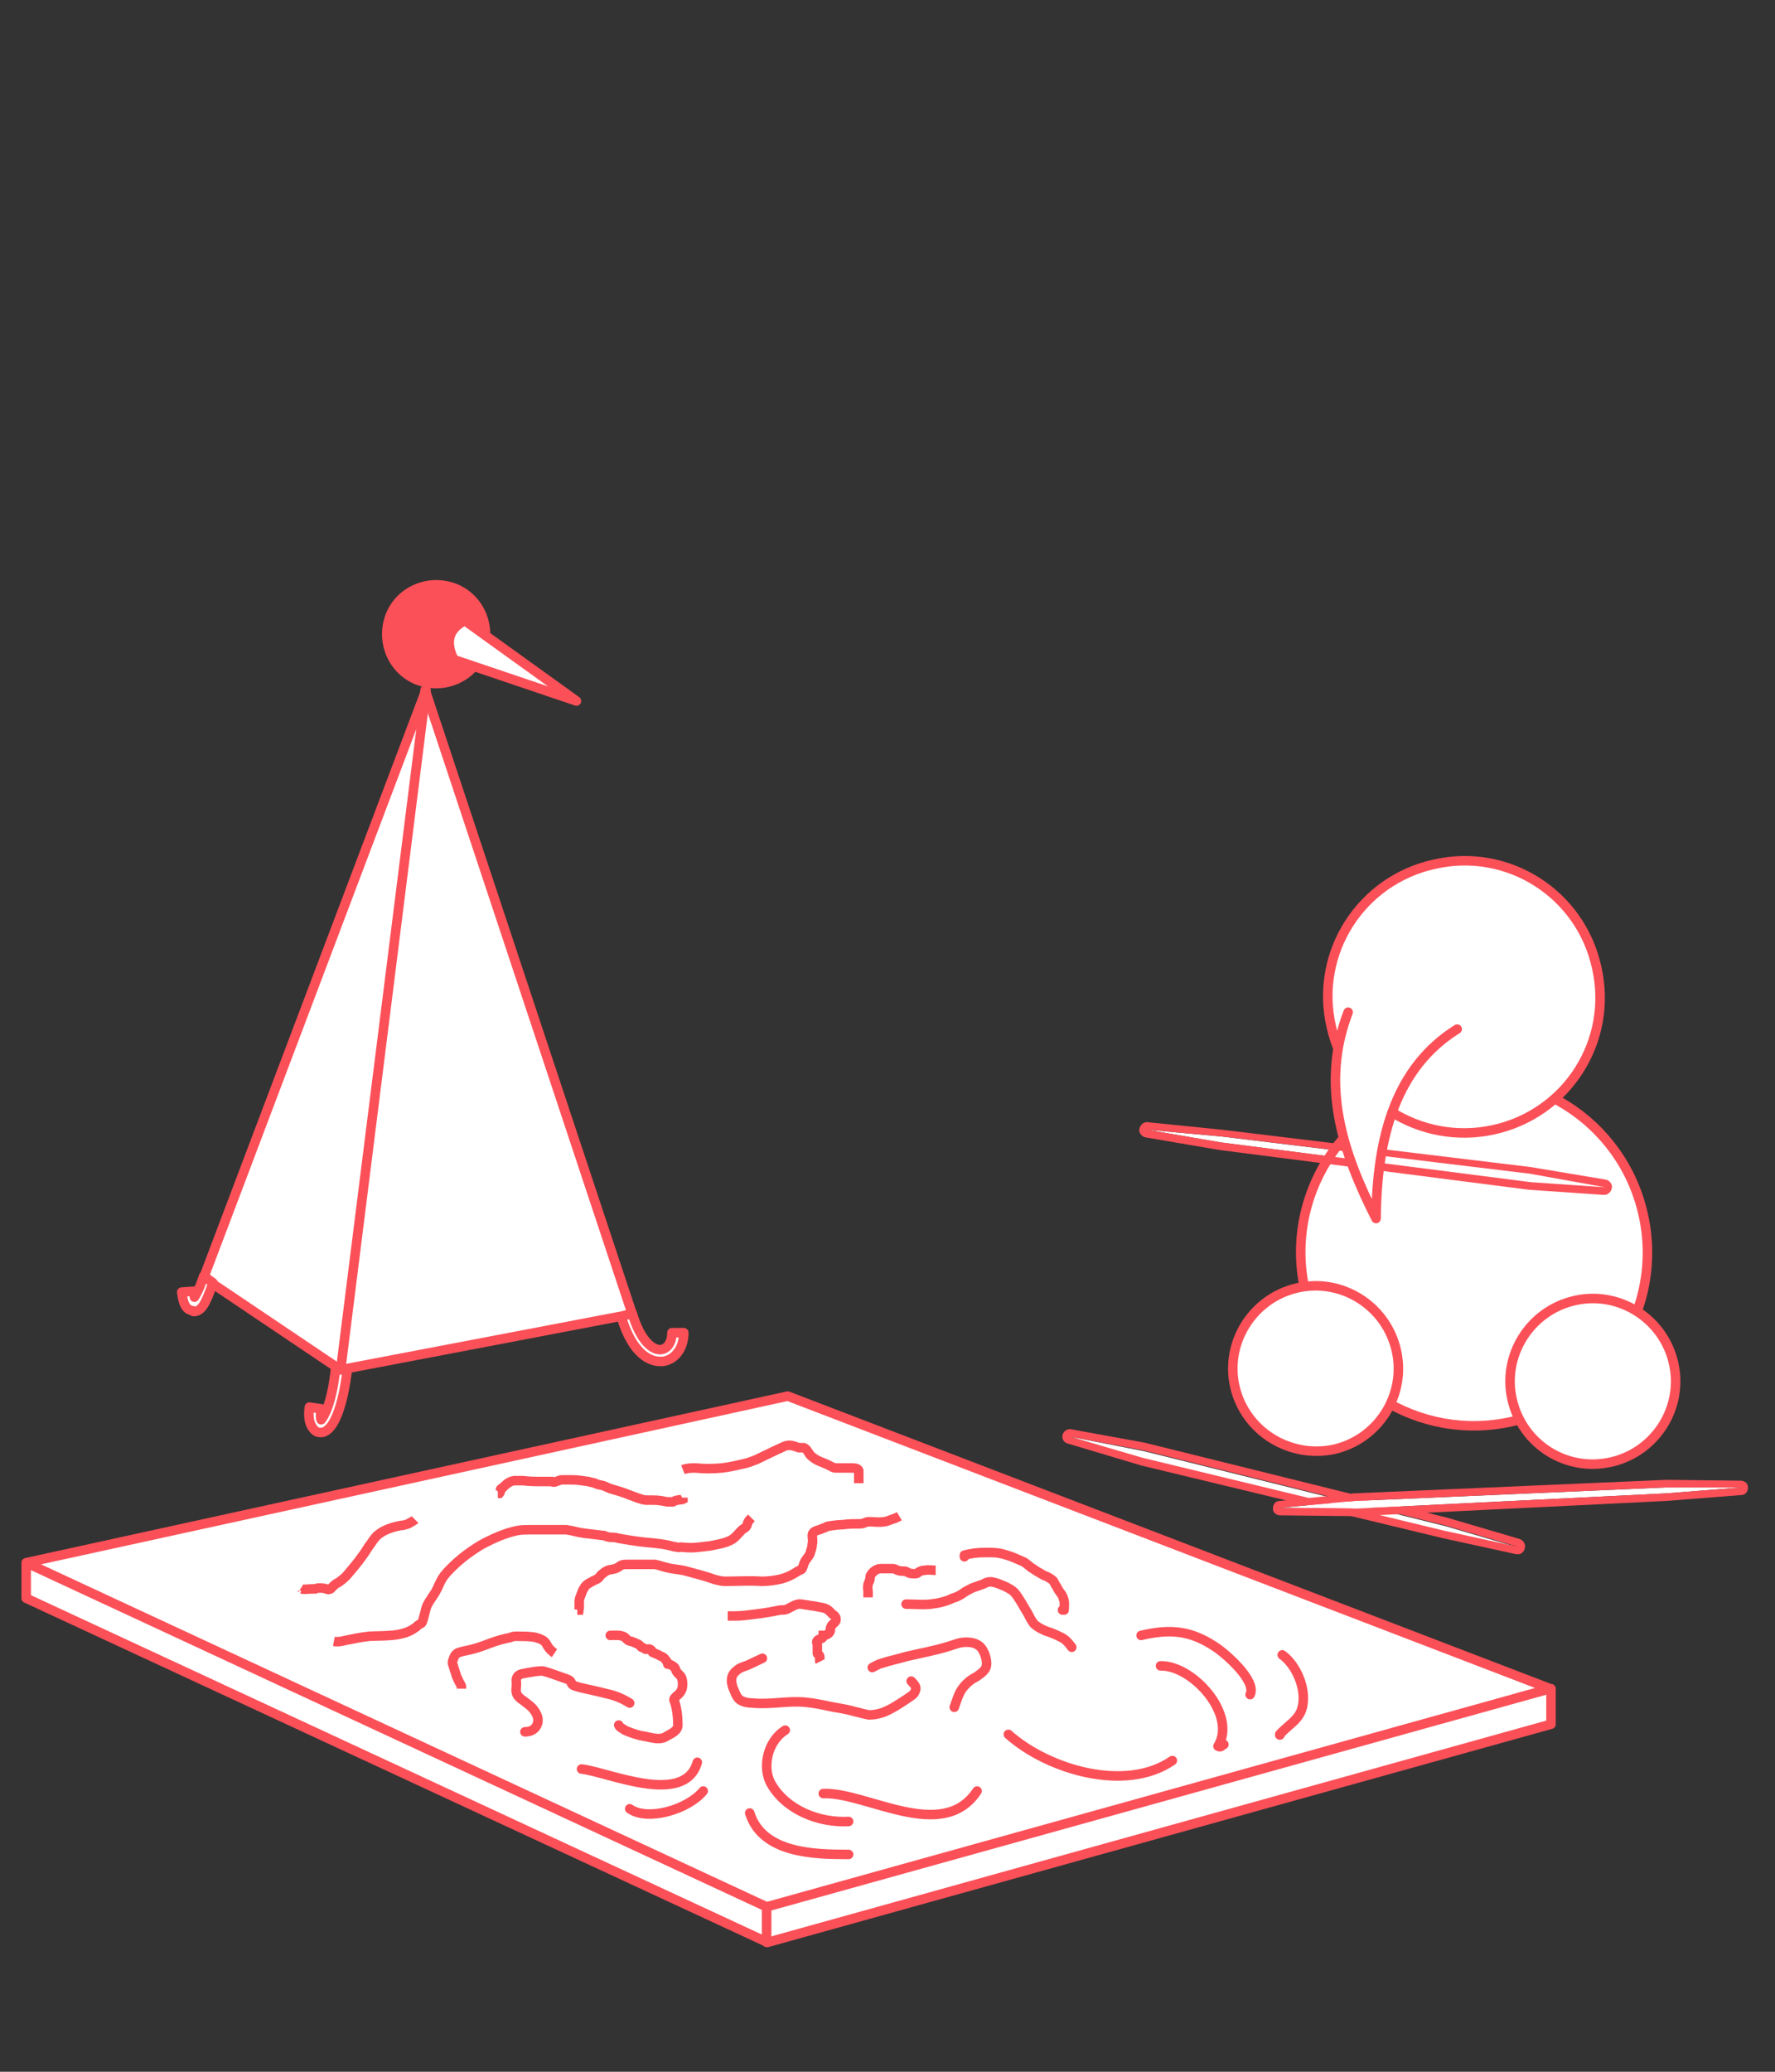 <svg xmlns="http://www.w3.org/2000/svg" xmlns:xlink="http://www.w3.org/1999/xlink" version="1.1" id="Ebene_1" x="0px" y="0px" viewBox="0 0 210 245" style="enable-background:new 0 0 210 245;" xml:space="preserve"><rect x="0" y="0" width="210" height="245" fill="#333333" stroke="none"/> <style type="text/css"> .st0{fill:#FFFFFF;} .st1{fill:none;stroke:#FB5058;stroke-width:1.125;stroke-linecap:round;stroke-linejoin:round;stroke-miterlimit:10;} .st2{fill:#FB5058;} .st3{fill:none;stroke:#FB5058;stroke-width:1.125;} </style> <g> <polygon class="st0" points="3.1,184.8 3.1,189 90.7,229.7 183.5,203.9 183.5,199.7 93.3,164.7 "></polygon> <g> <path class="st1" d="M90.7,225.5l92.7-25.8l-90.2-34.6L3.1,184.8L90.7,225.5z M183.5,199.7v4.2l-92.7,25.8L3.1,189v-4.2"></path> <path class="st1" d="M119.3,205.1c4.7,4.2,13.9,6.9,19.4,3.1 M137.3,197c3.8-0.1,9.1,5.8,6.8,9.5c0.4,0.2,0.4-0.1,0.7-0.2 M135,193.4c3.4-0.8,5.8-0.6,8.7,1.3c1.4,0.9,5,4.1,4.2,5.7 M151.7,195.7c1.4,1,2.5,3.2,2.5,5.1c0,2.4-1.4,2.8-2.8,4.3 c0,0.3,0.1-0.2,0.3-0.3 M115.6,211.8c-4.1,6.2-13.1,0.1-18.2,0.3 M100.4,215.4c-3.4,0.2-7.4-1.3-9.2-4.5c-1-1.8-0.5-4.9,1.7-6.3 M100.4,219.3c-4,0-10.2-0.1-11.7-4.9 M82.5,208.4c-1.5,5.3-10.7,1.1-13.7,0.8 M83.2,211.8c-1.8,2.2-6.6,3.6-8.7,2.1"></path> <line class="st1" x1="90.7" y1="225.5" x2="90.7" y2="229.7"></line> <path class="st2" d="M46,73.3c-0.9,3.1,0.8,6.4,3.9,7.3c3.1,0.9,6.4-0.8,7.3-3.9c0.9-3.1-0.8-6.4-3.9-7.3 C50.2,68.5,46.9,70.2,46,73.3"></path> <path class="st1" d="M46,73.3c-0.9,3.1,0.8,6.4,3.9,7.3c3.1,0.9,6.4-0.8,7.3-3.9c0.9-3.1-0.8-6.4-3.9-7.3 C50.2,68.5,46.9,70.2,46,73.3z"></path> <path class="st0" d="M55,73.4l13.2,9.5L53.7,78C52.6,75.8,53.2,74.3,55,73.4"></path> <path class="st1" d="M55,73.4l13.2,9.5L53.7,78C52.6,75.8,53.2,74.3,55,73.4z"></path> <path class="st0" d="M37.9,169.4c0.2,0,0.3,0,0.5-0.1c1.2-0.5,2.2-3.2,2.7-7.4l-1.4-0.1c-0.4,4-1.3,5.6-1.7,6.1 c-0.1-0.2-0.1-0.6,0-1.3l-1.4-0.2c-0.2,1.4,0.1,2.3,0.7,2.8C37.4,169.3,37.6,169.4,37.9,169.4"></path> <path class="st1" d="M37.9,169.4c0.2,0,0.3,0,0.5-0.1c1.2-0.5,2.2-3.2,2.7-7.4l-1.4-0.1c-0.4,4-1.3,5.6-1.7,6.1 c-0.1-0.2-0.1-0.6,0-1.3l-1.4-0.2c-0.2,1.4,0.1,2.3,0.7,2.8C37.4,169.3,37.6,169.4,37.9,169.4z"></path> </g> <polygon class="st0" points="50.3,81.7 74.7,155.3 40.3,161.9 "></polygon> <polygon class="st1" points="50.3,81.6 74.8,155.4 40.2,162 "></polygon> <polygon class="st0" points="50.3,81.7 40.3,161.9 24.2,151 "></polygon> <polygon class="st1" points="50.4,81.6 40.3,162 24.1,151.1 "></polygon> <g> <path class="st0" d="M22.9,155.1c0.9,0,1.4-0.8,2.3-3.4l-1.1-0.8c-0.5,1.5-0.9,2.2-1.1,2.5c0-0.2-0.1-0.4-0.1-0.7l-1.4,0.1 c0.1,0.6,0.2,2.1,1.3,2.2C22.8,155.1,22.9,155.1,22.9,155.1 M78.1,161c0.1,0,0.3,0,0.3,0c1.5-0.2,2.5-1.6,2.5-3.4h-1.4 c0,1.1-0.5,1.9-1.3,2c-0.9,0.1-2.4-0.9-3.4-4.3l-1.3,0.4C74.9,160.4,77.1,161,78.1,161"></path> <path class="st1" d="M22.9,155.1c0.9,0,1.4-0.8,2.3-3.4l-1.1-0.8c-0.5,1.5-0.9,2.2-1.1,2.5c0-0.2-0.1-0.4-0.1-0.7l-1.4,0.1 c0.1,0.6,0.2,2.1,1.3,2.2C22.8,155.1,22.9,155.1,22.9,155.1z M78.1,161c0.1,0,0.3,0,0.3,0c1.5-0.2,2.5-1.6,2.5-3.4h-1.4 c0,1.1-0.5,1.9-1.3,2c-0.9,0.1-2.4-0.9-3.4-4.3l-1.3,0.4C74.9,160.4,77.1,161,78.1,161z"></path> </g> <polygon class="st0" points="144.4,135.1 135.7,133.6 144.5,134.4 180.9,138.8 189.8,140.4 181,139.8 "></polygon> <polygon class="st0" points="171.1,180.5 179.6,183 170.9,181.1 135.3,172.5 126.6,169.9 135.3,171.6 "></polygon> <g> <path class="st2" d="M126.6,169c-0.4,0-0.8,0.3-0.9,0.7c-0.1,0.5,0.2,0.9,0.6,1l8.7,2.6l35.7,8.6l8.7,1.9c0.1,0,0.1,0,0.2,0 c0.4,0,0.7-0.3,0.8-0.7c0.1-0.5-0.1-0.9-0.6-1.1l-8.5-2.5l-35.9-8.9L126.6,169C126.7,169,126.7,169,126.6,169 M126.6,169.9 l8.6,1.6l35.8,8.9l8.5,2.5l-8.7-1.9l-35.6-8.6L126.6,169.9z"></path> </g> <polygon class="st0" points="197.1,175.9 206,175.9 197.2,176.6 160.6,178.4 151.5,178.3 160.3,177.5 "></polygon> <g> <path class="st2" d="M197.1,175L197.1,175l-36.9,1.6l-8.8,0.9c-0.5,0-0.8,0.4-0.8,0.9s0.4,0.8,0.9,0.8l9,0.1l36.6-1.8l8.9-0.7 c0.5,0,0.8-0.4,0.8-0.9s-0.4-0.8-0.9-0.8L197.1,175L197.1,175z M197.1,175.9h8.9l-8.9,0.7l-36.6,1.8l-9-0.1l8.7-0.8L197.1,175.9z"></path> <path class="st0" d="M154.5,152.6c-2.5-11,4.4-21.9,15.4-24.4s21.9,4.4,24.4,15.4s-4.4,21.9-15.4,24.4S157,163.6,154.5,152.6"></path> <path class="st1" d="M154.4,152.6c-2.5-11,4.4-22,15.5-24.5c11-2.5,22,4.4,24.5,15.5c2.5,11-4.4,22-15.5,24.5 C167.9,170.6,156.9,163.7,154.4,152.6z"></path> <path class="st0" d="M157.6,121.4c-1.9-8.6,3.5-17.1,12.1-19.1c8.6-1.9,17.1,3.5,19.1,12.1c1.9,8.6-3.5,17.1-12.1,19.1 C168.1,135.4,159.6,130,157.6,121.4"></path> <path class="st0" d="M157.5,121.4c-2-8.7,3.5-17.3,12.2-19.2c8.7-2,17.3,3.5,19.2,12.2c2,8.7-3.5,17.3-12.2,19.2 C168.1,135.5,159.4,130.1,157.5,121.4"></path> <path class="st1" d="M157.5,121.4c-2-8.7,3.5-17.3,12.2-19.2c8.7-2,17.3,3.5,19.2,12.2c2,8.7-3.5,17.3-12.2,19.2 C168.1,135.5,159.4,130.1,157.5,121.4z"></path> <path class="st2" d="M135.7,132.7c-0.4,0-0.8,0.3-0.9,0.8c-0.1,0.5,0.3,0.9,0.7,1l8.8,1.5l36.6,4.7l8.8,0.6c0,0,0,0,0.1,0 c0.4,0,0.8-0.3,0.9-0.8c0.1-0.5-0.3-0.9-0.7-1l-9-1.5l-36.4-4.4L135.7,132.7L135.7,132.7 M135.7,133.6l8.9,0.8l36.4,4.4l8.9,1.6 l-8.8-0.6l-36.6-4.7L135.7,133.6z"></path> <path class="st0" d="M159.6,119.8c-3.2,8.5-0.7,16.4,3.2,24.1c0.1-9.7,2.4-17.7,9.4-22.2"></path> <path class="st1" d="M159.5,119.7c-3.3,8.6-0.7,16.5,3.3,24.4c0.1-9.8,2.4-17.9,9.6-22.4"></path> <path class="st0" d="M179,165.5c-1.2-5.2,2.1-10.3,7.3-11.5s10.3,2.1,11.5,7.3s-2.1,10.3-7.3,11.5 C185.3,173.9,180.2,170.7,179,165.5"></path> <path class="st1" d="M178.9,165.5c-1.2-5.2,2.1-10.5,7.4-11.7c5.2-1.2,10.5,2.1,11.7,7.4c1.2,5.2-2.1,10.5-7.4,11.7 C185.3,174.1,180.1,170.8,178.9,165.5z"></path> <path class="st0" d="M146.3,164c-1.2-5.2,2.1-10.3,7.3-11.5s10.3,2.1,11.5,7.3s-2.1,10.3-7.3,11.5 C152.6,172.4,147.4,169.1,146.3,164"></path> <path class="st1" d="M146.1,164c-1.2-5.2,2.1-10.5,7.4-11.7c5.2-1.2,10.5,2.1,11.7,7.4c1.2,5.2-2.1,10.5-7.4,11.7 C152.5,172.5,147.3,169.2,146.1,164z"></path> <path class="st1" d="M74.5,201.4c-0.8-0.5-1.7-0.9-2.7-1.1c-1.1-0.3-2.2-0.5-3.4-0.8c-0.2-0.1-0.5-0.1-0.7-0.3 c-0.1-0.1-0.1-0.1-0.1-0.2c-0.1-0.3-0.4-0.4-0.7-0.5c-0.6-0.2-1.1-0.4-1.7-0.6c-0.3-0.1-0.6-0.2-1-0.3c-0.6,0-1.1,0.1-1.7,0.2 c-0.4,0.1-1.1,0.1-1.3,0.5c-0.2,0.3-0.1,0.6-0.1,0.9c0,0.3-0.1,0.7,0,1c0.1,0.4,0.5,0.7,0.8,0.9c0.4,0.3,0.8,0.6,1.1,0.9 c0.4,0.5,0.8,1.1,0.6,1.8s-0.8,1-1.5,1"></path> <path class="st1" d="M73.2,204c0.1,0.3,0.5,0.4,0.7,0.6c0.7,0.3,1.5,0.6,2.2,0.7c0.6,0.1,1.2,0.3,1.8,0.3c0.4,0,0.7-0.1,1-0.3 c0.5-0.3,1.3-0.6,1.3-1.3c0-0.9-0.1-1.9-0.4-2.8c-0.1-0.2-0.1-0.3,0.1-0.5s0.4-0.3,0.6-0.6c0.3-0.4,0.3-1,0.2-1.5 c-0.1-0.5-0.5-0.6-0.7-1c-0.1-0.2-0.1-0.4-0.3-0.5c-0.2-0.2-0.5-0.3-0.7-0.3c0-0.3-0.2-0.4-0.4-0.7c-0.1-0.1-0.1-0.1-0.3-0.2 c-0.1,0-0.2-0.1-0.4-0.2c-0.2-0.1-0.5-0.2-0.7-0.3c-0.1-0.2-0.1-0.3-0.4-0.4c-0.2,0-0.3,0.1-0.5,0c-0.1-0.1-0.3-0.2-0.4-0.2 c-0.1-0.1-0.2-0.2-0.3-0.3c-0.1-0.1-0.3-0.1-0.4-0.2c-0.2-0.1-0.3-0.1-0.5-0.2c-0.2,0-0.4-0.1-0.5-0.2c-0.1-0.1-0.2-0.2-0.3-0.3 c-0.5-0.3-1.2-0.2-1.7-0.2"></path> <path class="st1" d="M90.2,196.1c-0.6,0.3-1.1,0.5-1.7,0.8c-0.5,0.2-1,0.3-1.4,0.7c-0.8,0.6-0.6,1.6-0.2,2.4 c0.1,0.3,0.3,0.7,0.5,0.9c0.4,0.4,1.2,0.5,1.7,0.5c2.1,0.2,4.1-0.3,6.2-0.1c1,0.1,2,0.3,2.9,0.5c1,0.2,1.9,0.3,2.9,0.6 c0.5,0.1,1.1,0.3,1.7,0.4c0.6,0,1.1-0.1,1.7-0.3c1-0.4,1.9-1,2.8-1.6c0.4-0.3,0.9-0.5,1-1c0.2-0.4-0.2-0.8-0.5-1.1"></path> <path class="st1" d="M103.2,197.2c0.4-0.2,0.7-0.4,1.1-0.5c0.9-0.3,1.9-0.5,2.9-0.8c1.7-0.4,3.4-0.7,5-1.2 c0.7-0.2,1.3-0.5,2.1-0.5c0.8,0,1.6,0.2,2,1c0.3,0.5,0.5,1.3,0.4,1.8c-0.1,0.6-0.8,1-1.2,1.3c-0.6,0.3-1.1,0.7-1.5,1.2 c-0.6,0.7-0.8,1.6-1.1,2.4"></path> <path class="st1" d="M126.8,194.8c-0.3-0.4-0.6-0.8-1.1-1.1c-0.6-0.3-1.2-0.6-1.9-0.8c-0.5-0.2-1.1-0.5-1.5-0.9 c-0.3-0.4-0.5-0.8-0.7-1.2c-0.5-0.8-1-1.8-1.6-2.5c-0.3-0.3-0.7-0.5-1.1-0.7c-0.5-0.2-0.9-0.4-1.4-0.5c-0.4-0.1-0.8,0-1.1,0.2 c-0.5,0.2-0.9,0.3-1.4,0.5c-0.4,0.2-0.8,0.4-1.2,0.7c-0.3,0.2-0.7,0.4-1.1,0.5c-0.8,0.4-1.7,0.6-2.6,0.7c-1,0.1-1.9,0-2.9,0"></path> <path class="st1" d="M114.1,184.1c0-0.1,0-0.1,0-0.2c0.8-0.2,1.5-0.3,2.3-0.3c0.3,0,0.6,0,0.9,0c0.6,0,1.2,0.1,1.8,0.3 c0.7,0.2,1.3,0.5,2,0.8c0.4,0.2,0.7,0.6,1.1,0.8c0.4,0.3,0.8,0.5,1.3,0.8c0.3,0.1,0.5,0.2,0.8,0.4c0.2,0.1,0.4,0.3,0.5,0.6 c0.2,0.3,0.4,0.7,0.6,1c0.2,0.2,0.3,0.4,0.4,0.7c0.2,0.5,0.1,0.9,0.1,1.4c-0.1,0-0.1,0-0.2,0"></path> <path class="st3" d="M86.1,191.1c0.3,0,0.6,0,0.9,0c0.7,0,1.5-0.1,2.2-0.2c1-0.1,2.1-0.3,3.1-0.5c0.3,0,0.7,0,1-0.2 c0.4-0.2,1-0.6,1.5-0.5c0.2,0,0.4,0.1,0.7,0.1c0.4,0.1,0.8,0.1,1.2,0.2c0.4,0.1,1,0.1,1.4,0.5c0.1,0.1,0.3,0.3,0.4,0.4 c0.2,0.1,0.4,0.3,0.4,0.5c0.1,0.5-0.5,0.6-0.6,1c-0.1,0.2,0,0.5-0.2,0.7s-0.4,0.3-0.7,0.3c0,0.5-0.4,0.3-0.7,0.6 c-0.1,0.1-0.1,0.3,0,0.4c0,0.2,0,0.3,0,0.5s0,0.4,0,0.6c0,0.1,0.1,0.2,0.2,0.2c0.2,0.2,0,0.6,0.1,0.8"></path> <path class="st3" d="M102.7,188.9c0-0.2,0-0.4,0-0.7c0-0.2-0.1-0.5,0-0.8c0-0.2,0.2-0.4,0.2-0.6c0.1-0.2,0-0.4,0.1-0.5 c0.2-0.4,0.7-0.8,1.2-0.8c0.3,0,0.6,0,0.8,0c0.2,0,0.4,0,0.6,0s0.4,0.1,0.6,0.2c0.3,0.1,0.5,0.1,0.8,0.1c0.2,0,0.3,0.1,0.5,0.2 c0.2,0.1,0.5,0.1,0.8,0.1c0.2,0,0.3-0.1,0.4-0.2c0.2-0.1,0.4-0.2,0.7-0.2c0.4-0.1,0.9,0,1.3,0"></path> <path class="st3" d="M106.4,179.3c-0.5,0.3-1,0.4-1.5,0.6c-0.4,0.1-0.7,0.1-1.1,0.1s-0.9-0.1-1.3,0c-0.3,0.1-0.4,0.2-0.7,0.2 c-0.7,0-1.4,0-2.1,0.1c-0.6,0-1.2,0.1-1.8,0.2c-0.2,0.1-0.4,0.2-0.7,0.3c-0.4,0.2-1.1,0.2-1.1,0.8c0,0.3,0.1,0.7,0,1 c0,0.3-0.1,0.6-0.2,0.9c-0.1,0.5-0.5,0.8-0.7,1.2c-0.1,0.2-0.2,0.6-0.3,0.8c-0.1,0.2-0.4,0.2-0.5,0.3c-0.6,0.4-1.2,0.7-1.9,0.9 c-0.8,0.2-1.6,0.3-2.4,0.3c-1.4-0.1-2.9,0-4.3,0c-0.4,0-0.8-0.1-1.2-0.2c-1.1-0.4-2.3-0.7-3.4-1c-0.7-0.2-1.4-0.2-2.2-0.4 c-0.5-0.1-1-0.3-1.5-0.4c-0.4,0-0.9,0-1.3,0c-0.7,0-1.3,0-2,0c-0.2,0-0.5,0-0.7,0.1s-0.4,0.3-0.7,0.4c-0.3,0.1-0.6,0.1-0.9,0.2 c-0.2,0.1-0.4,0.2-0.6,0.4c-0.2,0.1-0.2,0.2-0.4,0.4c-0.2,0.3-0.5,0.3-0.8,0.5c-0.4,0.2-0.8,0.4-1,0.8c-0.2,0.3-0.3,0.6-0.4,0.9 c-0.3,0.6-0.1,1.1-0.2,1.7c-0.1,0-0.1,0-0.2,0"></path> <path class="st3" d="M54.6,199.7c0-0.2,0-0.3-0.1-0.5c-0.2-0.3-0.3-0.6-0.5-1c-0.1-0.4-0.3-0.9-0.4-1.3c-0.1-0.2-0.1-0.4,0-0.6 c0.1-0.3,0.2-0.6,0.5-0.8c0.4-0.2,1.1-0.3,1.5-0.4c1.4-0.3,2.7-1,4.1-1.3c0.3-0.1,0.6-0.1,0.8-0.2c0.2-0.1,0.4-0.1,0.6-0.1 c0.7,0,1.4,0,2.1,0.1c0.4,0.1,0.8,0.2,1.2,0.5c0.2,0.2,0.3,0.4,0.4,0.6c0.2,0.3,0.5,0.6,0.8,0.8"></path> <path class="st3" d="M88.9,179.5c-0.2,0.2-0.3,0.3-0.4,0.5s-0.1,0.4-0.2,0.5c-0.1,0.2-0.4,0.3-0.5,0.4c-0.4,0.4-0.7,0.8-1.1,1.1 c-0.8,0.5-1.7,0.6-2.6,0.8c-1,0.1-2,0.3-3,0.2c-0.3,0-0.5-0.1-0.8,0c-0.2,0-0.3-0.1-0.6-0.1c-1-0.3-2.1-0.4-3.2-0.5 s-2.3-0.3-3.4-0.5c-0.3-0.1-0.5-0.1-0.8-0.1s-0.6-0.1-0.8-0.2c-0.8-0.1-1.6-0.2-2.5-0.3c-0.7-0.1-1.3-0.3-2-0.4 c-0.3,0-0.5,0-0.8,0c-0.5,0-1,0-1.5,0c-0.6,0-1.2,0-1.9,0c-0.5,0-1.1,0-1.6,0.1c-1.5,0.3-3,1-4.3,1.7c-1.3,0.8-2.4,1.6-3.5,2.7 c-0.4,0.4-0.8,0.8-1.1,1.3s-0.5,1.1-0.8,1.6s-0.7,1-1,1.6c-0.2,0.6-0.3,1.2-0.5,1.8c-0.1,0.3-0.2,0.3-0.4,0.4 c-0.2,0.1-0.3,0.3-0.5,0.4c-1.5,1.1-3.6,0.9-5.4,1c-1,0.1-1.9,0.3-2.9,0.5c-0.4,0.1-0.8,0.2-1.3,0.1"></path> <path class="st3" d="M80.8,173.8c0.5-0.2,1-0.2,1.5-0.2c1,0.1,2,0.1,3.1,0c0.9-0.1,1.7-0.3,2.6-0.5c0.5-0.1,1-0.3,1.5-0.5 c0.8-0.4,1.7-0.8,2.5-1.2c0.3-0.1,0.6-0.3,0.9-0.4c0.6-0.2,1,0,1.6,0.2c0.2,0,0.4,0,0.6,0c0.3,0.1,0.5,0.5,0.7,0.8 c0.7,0.8,1.6,0.9,2.5,1.4c0.3,0.2,0.5,0.2,0.8,0.2c0.6,0,1.1,0,1.7,0c0.2,0,0.7,0,0.8,0.3c0,0.2,0,0.4,0,0.6c0,0.3,0,0.6,0,0.9"></path> <path class="st3" d="M80.8,177.1c0,0.1,0,0.1,0,0.2c-0.2,0.1-0.4,0-0.6,0.1c-0.2,0-0.4,0.1-0.6,0.2c-0.2,0-0.4,0-0.7,0 c-0.5-0.1-1-0.2-1.6-0.2c-0.3,0-0.6,0-0.9,0c-0.7-0.1-1.3-0.4-1.9-0.6c-0.7-0.3-1.4-0.5-2.1-0.7c-0.4-0.1-0.7-0.3-1-0.4 c-0.3-0.1-0.7-0.1-1-0.3c-0.3-0.1-0.5-0.1-0.8-0.2c-0.7-0.1-1.3-0.2-2-0.2c-0.4,0-0.8,0-1.1,0c-0.2,0-0.4,0.1-0.7,0.2 c-0.2,0.1-0.4,0.1-0.5,0c-0.4,0-0.7,0-1.1,0c-0.8,0-1.5,0-2.3-0.1c-0.4,0-0.8,0-1.1,0c-0.6,0.1-1,0.5-1.4,0.9 c-0.1,0-0.2,0.1-0.2,0.2c0,0.1,0,0.3-0.1,0.4c-0.1,0-0.1,0-0.2,0"></path> <path class="st3" d="M49.1,179.7c-0.2,0.2-0.5,0.3-0.8,0.5c-0.3,0.1-0.6,0.2-0.9,0.2c-1,0.2-2,0.5-2.8,1.2 c-0.3,0.3-0.5,0.6-0.7,0.9c-0.4,0.5-0.7,1.1-1.1,1.6c-0.5,0.7-1,1.3-1.6,2c-0.3,0.4-0.7,0.7-1.1,1c-0.2,0.1-0.4,0.2-0.6,0.4 c-0.1,0.1-0.3,0.3-0.4,0.4c-0.2,0.1-0.3,0.1-0.5,0c-0.3-0.1-0.5-0.1-0.8-0.1c-0.2,0-0.3,0-0.5,0.1c-0.2,0-0.4,0-0.5,0 c-0.3,0-0.8,0.1-1.1,0c0.1,0.1,0.1,0.1,0.1,0.2"></path> </g> </g> </svg>